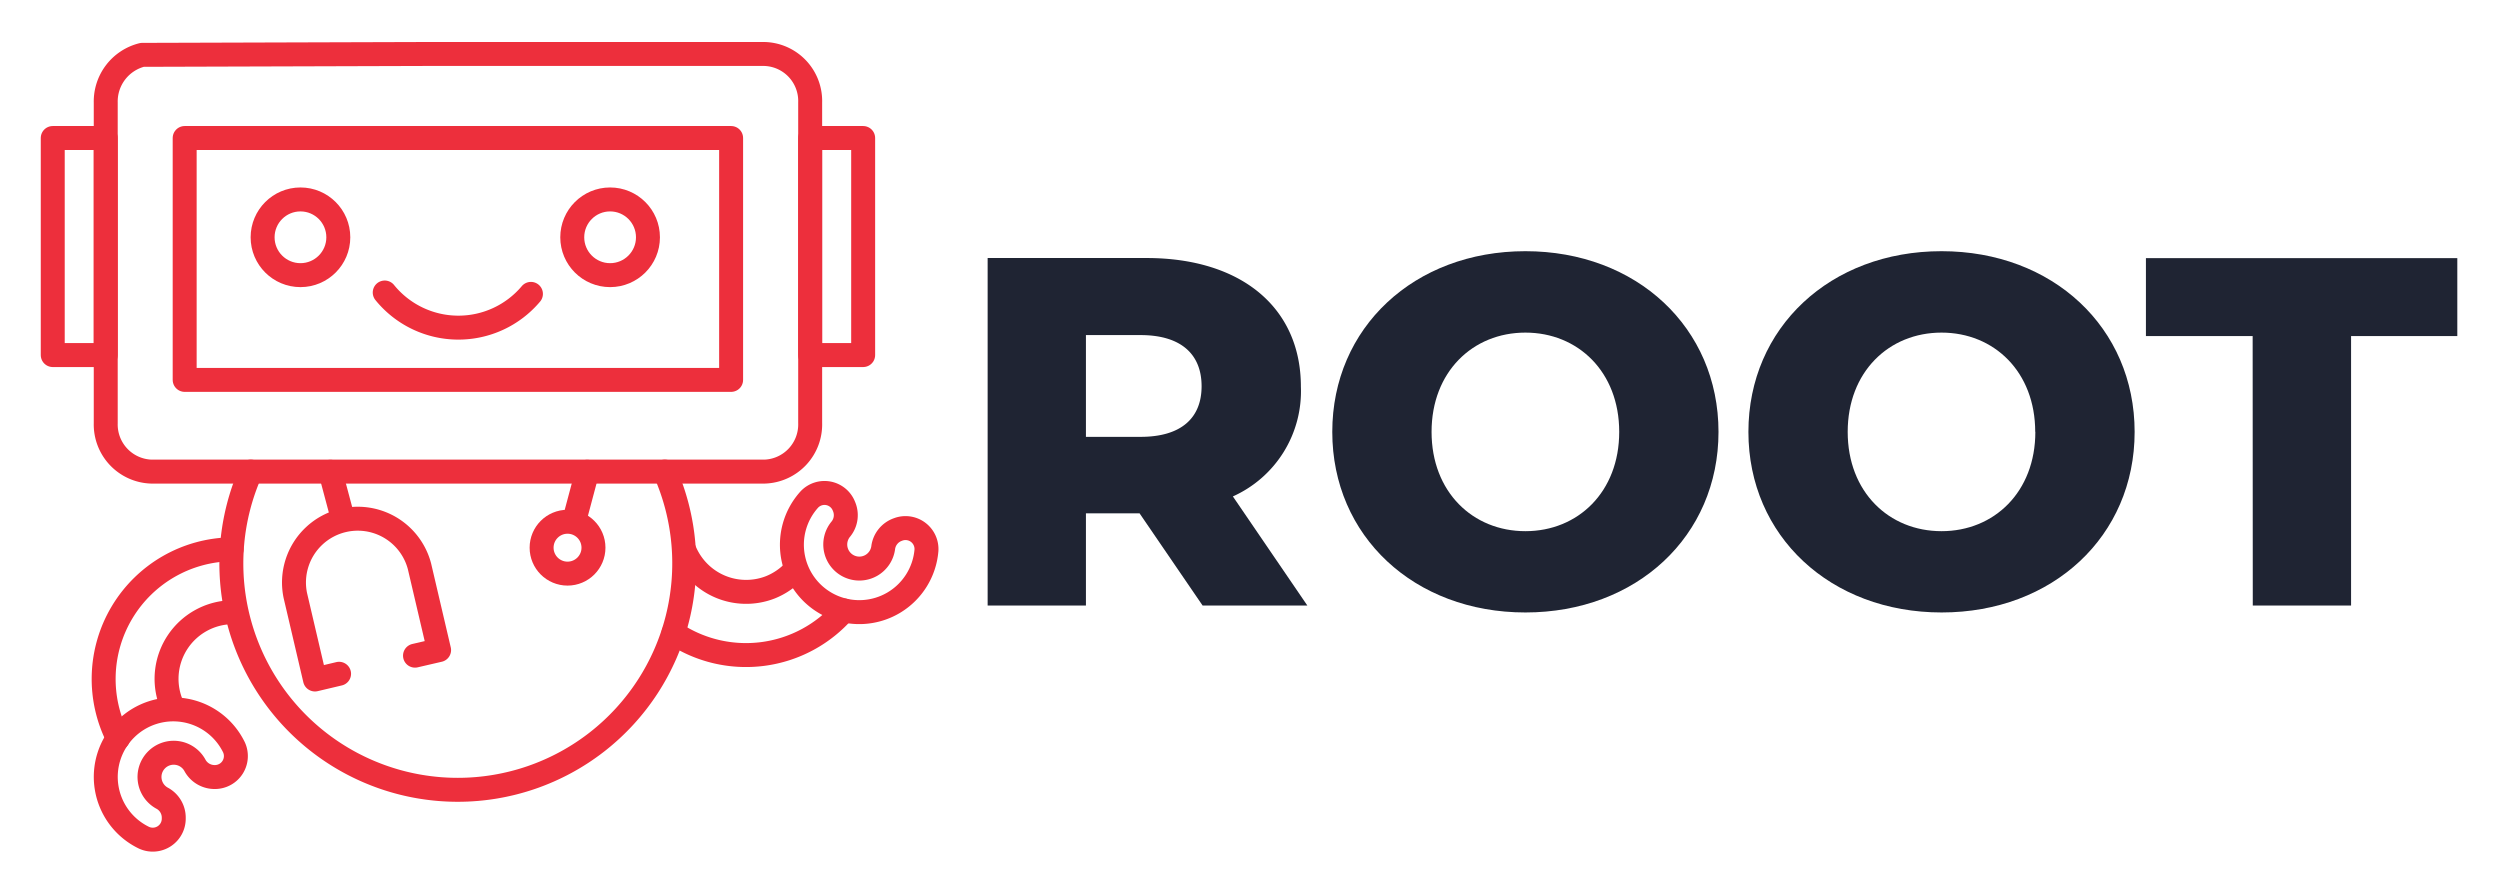 <svg id="Layer_1" data-name="Layer 1" xmlns="http://www.w3.org/2000/svg" viewBox="0 0 201.44 72"><defs><style>.cls-1{fill:none;stroke:#ed2f3c;stroke-linecap:round;stroke-linejoin:round;stroke-width:1.93px;}.cls-2{fill:#1f2433;}</style></defs><path class="cls-1" d="M11.46,4.42A3.87,3.87,0,0,0,8.52,8.26V34.09A3.8,3.8,0,0,0,12.19,38H61.61a3.8,3.8,0,0,0,3.67-3.92V8.26a3.79,3.79,0,0,0-3.67-3.91H34.19Z"/><rect class="cls-1" x="14.88" y="11.12" width="44.03" height="19.49"/><rect class="cls-1" x="4.25" y="11.12" width="4.27" height="17.49"/><rect class="cls-1" x="65.28" y="11.12" width="4.27" height="17.49"/><path class="cls-1" d="M31,23.57a7.64,7.64,0,0,0,11.78.11"/><circle class="cls-1" cx="24.21" cy="19.12" r="3.05"/><circle class="cls-1" cx="49.16" cy="19.12" r="3.05"/><path class="cls-1" d="M53.57,38A18.25,18.25,0,0,1,36.9,63.64,18.24,18.24,0,0,1,20.21,38"/><circle class="cls-1" cx="45.73" cy="44.13" r="2.09"/><path class="cls-1" d="M33.44,52.83l1.94-.45L33.8,45.63A5.14,5.14,0,0,0,23.8,48l1.58,6.75,1.94-.46"/><line class="cls-1" x1="26.62" y1="38.01" x2="27.63" y2="41.8"/><line class="cls-1" x1="47.32" y1="38.01" x2="46.31" y2="41.8"/><path class="cls-1" d="M13.75,56.55a5.37,5.37,0,0,1,4.91-7.22"/><path class="cls-1" d="M9.51,59.49a10.45,10.45,0,0,1,9.15-15.23"/><path class="cls-1" d="M18.85,60.21a5.44,5.44,0,1,0-7.27,7.28A1.69,1.69,0,0,0,14,65.94a1.78,1.78,0,0,0-.89-1.6,1.95,1.95,0,1,1,2.62-2.63,1.8,1.8,0,0,0,1.61.9A1.69,1.69,0,0,0,18.85,60.21Z"/><path class="cls-1" d="M63.68,46.32a5.42,5.42,0,0,1-1.6,1,5.37,5.37,0,0,1-6.91-2.92"/><path class="cls-1" d="M68,49.19A10.46,10.46,0,0,1,54.27,51"/><path class="cls-1" d="M65.23,40.23a5.43,5.43,0,1,0,9.42,4.11,1.69,1.69,0,0,0-2.31-1.67,1.79,1.79,0,0,0-1.17,1.42,1.94,1.94,0,1,1-3.4-1.48A1.78,1.78,0,0,0,68,40.79,1.68,1.68,0,0,0,65.23,40.23Z"/><path class="cls-2" d="M91.82,41.36H87.5v7.43H79.58v-28h12.8c7.64,0,12.44,4,12.44,10.36A9.29,9.29,0,0,1,99.34,40l6,8.79H96.9ZM91.9,27H87.5v8.2h4.4c3.28,0,4.92-1.52,4.92-4.08S95.18,27,91.9,27Z"/><path class="cls-2" d="M107.35,34.8c0-8.4,6.6-14.56,15.56-14.56s15.56,6.16,15.56,14.56-6.6,14.55-15.56,14.55S107.35,43.2,107.35,34.8Zm23.12,0c0-4.84-3.32-8-7.56-8s-7.56,3.16-7.56,8,3.32,8,7.56,8S130.47,39.64,130.47,34.8Z"/><path class="cls-2" d="M140.88,34.8c0-8.4,6.6-14.56,15.56-14.56S172,26.4,172,34.8s-6.6,14.55-15.55,14.55S140.88,43.2,140.88,34.8Zm23.11,0c0-4.84-3.31-8-7.55-8s-7.56,3.16-7.56,8,3.32,8,7.56,8S164,39.64,164,34.8Z"/><path class="cls-2" d="M181.51,27.08h-8.6V20.8H198v6.28h-8.56V48.79h-7.92Z"/></svg>